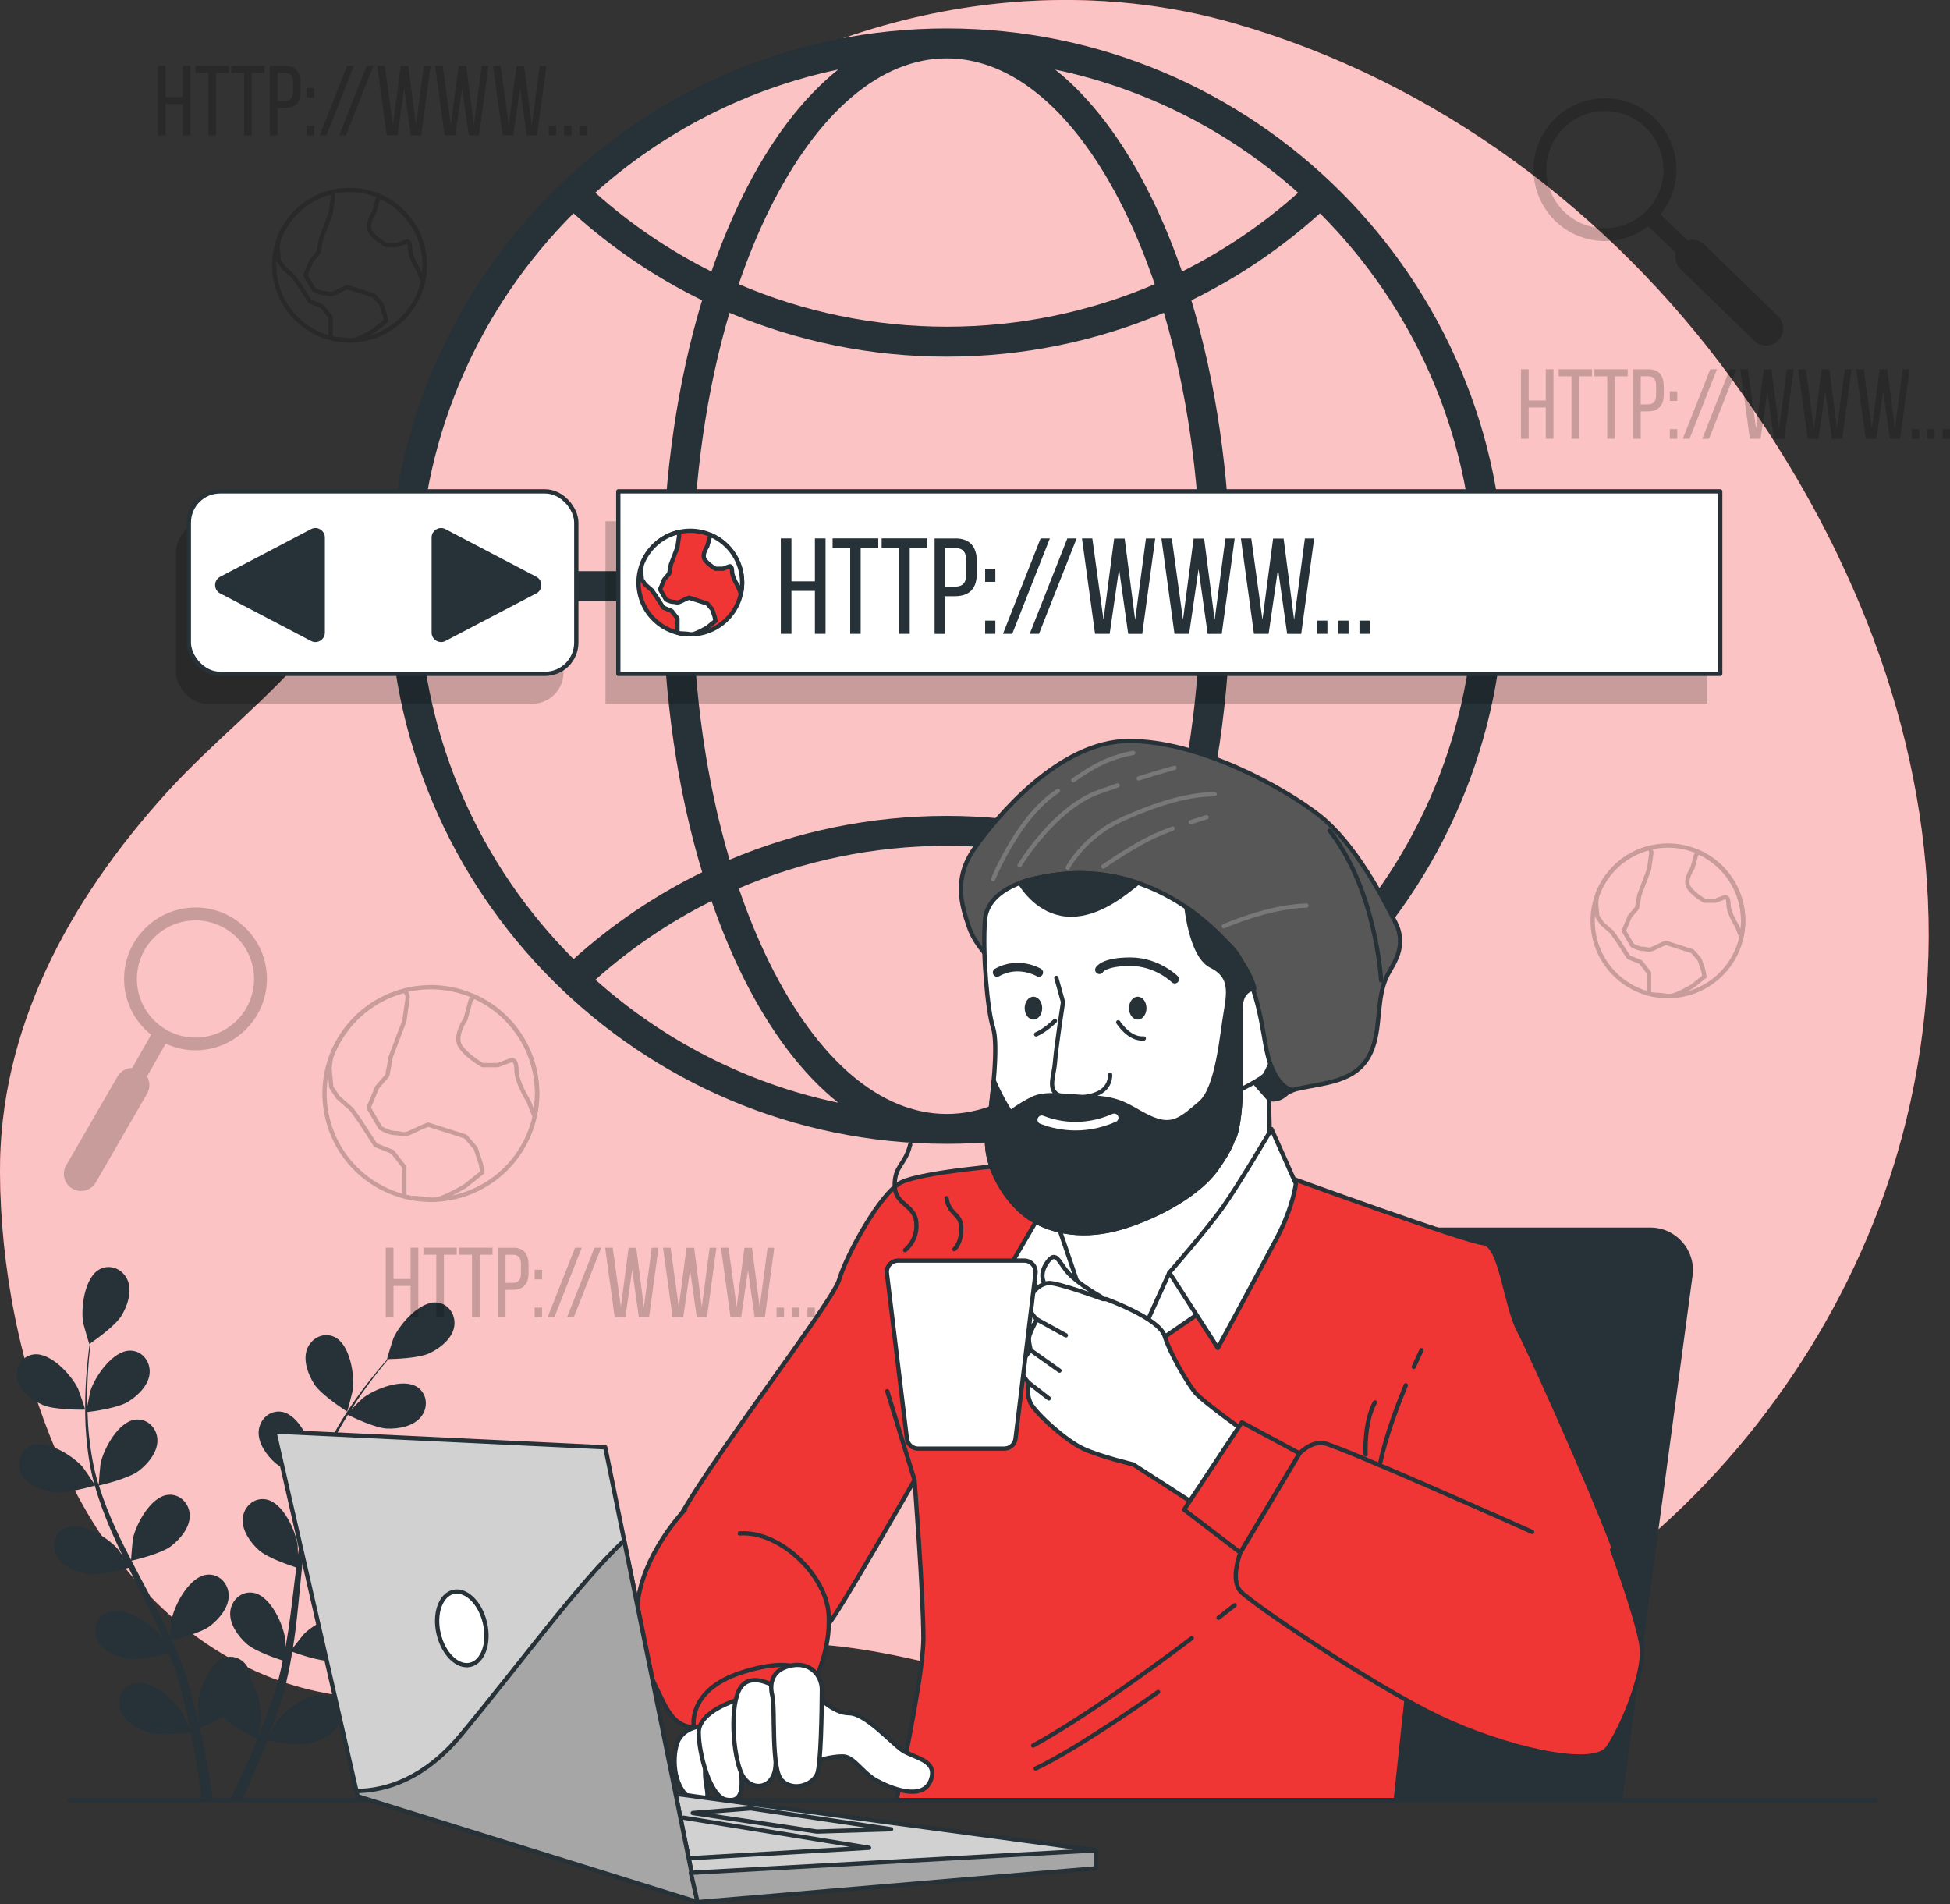 <?xml version="1.0" encoding="UTF-8"?>
<svg id="Layer_2" data-name="Layer 2" xmlns="http://www.w3.org/2000/svg" viewBox="0 0 456.35 445.64">
  <rect x="0" y="0" width="456.35" height="445.64" fill="#333333" stroke="none"/>
  <defs>
    <style>
      .cls-1 {
        fill: #575757;
      }

      .cls-1, .cls-2, .cls-3, .cls-4, .cls-5, .cls-6, .cls-7, .cls-8, .cls-9, .cls-10, .cls-11, .cls-12 {
        stroke-linecap: round;
      }

      .cls-1, .cls-2, .cls-3, .cls-4, .cls-6, .cls-7, .cls-10, .cls-11, .cls-12 {
        stroke: #263238;
      }

      .cls-1, .cls-2, .cls-4, .cls-5, .cls-6, .cls-7, .cls-8, .cls-9, .cls-10, .cls-11, .cls-12 {
        stroke-linejoin: round;
      }

      .cls-2 {
        fill: #d1d1d1;
      }

      .cls-3 {
        stroke-miterlimit: 10;
      }

      .cls-3, .cls-5, .cls-8, .cls-9, .cls-10, .cls-11 {
        fill: none;
      }

      .cls-13 {
        opacity: .2;
      }

      .cls-14, .cls-4 {
        fill: #f03535;
      }

      .cls-5 {
        stroke: #000;
      }

      .cls-15 {
        opacity: .7;
      }

      .cls-15, .cls-7 {
        fill: #fff;
      }

      .cls-6 {
        fill: #a6a6a6;
      }

      .cls-8 {
        stroke: #fff;
      }

      .cls-8, .cls-10 {
        stroke-width: 2px;
      }

      .cls-9 {
        stroke: #787878;
      }

      .cls-12, .cls-16 {
        fill: #263238;
      }
       #hander{animation:slap 24s forwards infinite;transform-box:fill-box;transform-origin:bottom right}
      @-webkit-keyframes slap{0%{transform:rotate(0deg);}
      25%{transform:rotate(5deg);/* Sağa döndür */
      }
      50%{transform:rotate(-5deg);/* Sola döndür */
      }
      75%{transform:rotate(2deg);/* Küçük bir düzeltme */
      }
      100%{transform:rotate(0deg);/* Başlangıç durumuna dönüş */
      }
      }
    </style>
  </defs>
  <g id="Background_Simple" data-name="Background Simple">
    <g>
      <path class="cls-14" d="m430.2,130.17c-6.98-14.53-15.48-28.5-25.16-41.77-28.15-38.58-68.79-69.42-116.48-83.02-48.66-13.87-103.75-.28-142.7,33.11-20.19,17.31-35.68,39.12-45.6,63.08-7.03,17-14.56,34.16-26.42,48.8-10.35,12.78-23.85,23.01-34.93,35.24C15.97,210.96-.18,240.89,0,274.44c.23,42.88,17.5,99.07,61.86,117.53,36.69,15.27,77.69-4.7,115.56-7.22,35.36-2.36,66.09,15.89,100.42,16.28,81.9.93,149.94-64.35,168.2-138.62,11.41-46.41,3.71-91.52-15.85-132.23Z"/>
      <path class="cls-15" d="m430.2,130.17c-6.98-14.53-15.48-28.5-25.16-41.77-28.15-38.58-68.79-69.42-116.48-83.02-48.66-13.87-103.75-.28-142.7,33.11-20.19,17.31-35.68,39.12-45.6,63.08-7.03,17-14.56,34.16-26.42,48.8-10.35,12.78-23.85,23.01-34.93,35.24C15.97,210.96-.18,240.89,0,274.44c.23,42.88,17.5,99.07,61.86,117.53,36.69,15.27,77.69-4.7,115.56-7.22,35.36-2.36,66.09,15.89,100.42,16.28,81.9.93,149.94-64.35,168.2-138.62,11.41-46.41,3.71-91.52-15.85-132.23Z"/>
    </g>
  </g>
  <g id="Plants">
    <g>
      <path class="cls-16" d="m9.99,328.79c2.88,1.26,9.93,1.1,9.93,1.1.07,0-1.51-4.61-1.65-4.89-1.55-3.23-6.43-8.57-10.41-8.04-2.87.39-4.46,3.26-3.81,5.95.66,2.76,3.49,4.8,5.94,5.87Z"/>
      <path class="cls-16" d="m12.42,349.2c2.99.44,9.28-1.39,9.77-1.53.99,3.52,2.3,7.05,3.81,10.55.86,2,1.8,3.99,2.76,5.98-.57-.84-1.09-1.59-1.18-1.68-2.35-2.71-8.47-6.57-12.16-5-2.66,1.13-3.44,4.32-2.1,6.75,1.36,2.48,4.63,3.71,7.28,4.1,2.69.39,8.08-1.06,9.5-1.46.38.76.74,1.52,1.12,2.27,1.82,3.63,3.65,7.23,5.34,10.83.6,1.27,1.14,2.54,1.68,3.8-.51-.75-.95-1.37-1.02-1.46-2.34-2.71-8.47-6.57-12.16-5-2.66,1.13-3.44,4.32-2.1,6.75,1.37,2.48,4.63,3.71,7.28,4.1,2.57.37,7.55-.92,9.24-1.39.52,1.32,1.04,2.63,1.48,3.93.28.89.62,1.73.85,2.65.25.9.5,1.79.75,2.67.41,1.71.85,3.48,1.21,5.16.26,1.17.48,2.29.71,3.41-.58-1.27-1.76-3.73-1.89-3.92-1.91-3.03-7.38-7.78-11.27-6.78-2.8.71-4.06,3.75-3.1,6.35.97,2.66,4.02,4.37,6.58,5.15,2.82.86,9.06.07,9.84-.03.37,1.86.72,3.68,1.02,5.4.67,3.8,1.17,7.2,1.56,10.08h2.63c-.46-2.98-1.06-6.53-1.85-10.51-.37-1.89-.81-3.91-1.27-5.98.47-.19,3.13-1.26,5.49-2.58,2.05,2.22,7.32,4.83,8,5.16-.72,1.76-1.43,3.47-2.13,5.07-1.46,3.35-2.84,6.32-4.06,8.85h2.84c1.05-2.33,2.2-4.98,3.4-7.92.73-1.79,1.49-3.71,2.24-5.69.75.16,6.93,1.41,9.81.76,2.61-.59,5.77-2.07,6.94-4.65,1.14-2.53.12-5.64-2.62-6.56-3.8-1.28-9.61,3.04-11.74,5.93-.13.17-1.28,2.17-1.99,3.44.3-.81.61-1.6.91-2.43.61-1.65,1.16-3.32,1.77-5.12.26-.88.53-1.76.8-2.66.28-.88.47-1.85.71-2.78.52-2.17.94-4.4,1.31-6.65,1.45.53,6.63,2.33,9.31,2.14,2.67-.19,6.02-1.17,7.57-3.54,1.51-2.32.97-5.56-1.6-6.89-3.57-1.84-9.96,1.55-12.5,4.08-.16.16-1.78,2.18-2.64,3.3.21-1.36.43-2.71.6-4.09.49-3.98.87-8.02,1.26-12.06.12-1.24.25-2.46.38-3.7.51.19,6.62,2.47,9.63,2.26,2.67-.19,6.02-1.17,7.57-3.54,1.51-2.32.97-5.56-1.6-6.89-3.57-1.84-9.96,1.55-12.5,4.08-.19.19-2.52,3.1-3.07,3.87.29-2.71.6-5.41,1.01-8.06.57-3.65,1.32-7.21,2.31-10.6.24.09,6.6,2.49,9.68,2.28,2.67-.19,6.02-1.17,7.57-3.54,1.51-2.32.97-5.56-1.6-6.89-3.57-1.84-9.96,1.55-12.5,4.08-.2.2-2.7,3.33-3.11,3.93.06-.2.1-.42.16-.62,1.1-3.61,2.62-6.96,4.2-10.03.91-1.79,1.89-3.44,2.87-5.03,1.14.57,6.38,3.11,9.17,3.22,2.67.11,6.11-.5,7.91-2.69,1.76-2.14,1.58-5.42-.83-7.02-3.34-2.22-10.07.45-12.87,2.68-.15.12-1.56,1.53-2.58,2.57.45-.71.91-1.45,1.36-2.13,1.68-2.53,3.37-4.74,4.89-6.69.87-1.1,1.68-2.08,2.45-2.98,1.41-.02,7.09-.2,9.57-1.36,2.42-1.14,5.19-3.26,5.78-6.03.57-2.71-1.1-5.54-3.97-5.85-3.99-.43-8.73,5.04-10.19,8.31-.13.28-1.59,4.93-1.51,4.93,0,0,.07,0,.09,0-.76.86-1.56,1.79-2.41,2.82-1.56,1.92-3.31,4.1-5.05,6.6-1.75,2.5-3.57,5.26-5.23,8.34-1.67,3.09-3.27,6.42-4.47,10.06-.01.04-.02.09-.04.13.02-1.18-.03-4.47-.06-4.72-.46-3.55-3.44-10.15-7.39-10.88-2.84-.52-5.25,1.7-5.48,4.47-.23,2.82,1.82,5.65,3.81,7.43,2.25,2.01,8.5,3.96,9,4.11-1.11,3.48-1.97,7.15-2.64,10.9-.38,2.15-.7,4.32-.99,6.51-.01-1.02-.04-1.93-.05-2.05-.46-3.55-3.44-10.15-7.39-10.88-2.84-.53-5.25,1.7-5.48,4.47-.23,2.82,1.82,5.65,3.81,7.43,2.03,1.81,7.32,3.58,8.73,4.03-.1.84-.22,1.68-.32,2.52-.48,4.03-.94,8.05-1.52,11.98-.2,1.39-.45,2.74-.7,4.1-.01-.9-.03-1.66-.05-1.78-.46-3.55-3.44-10.15-7.39-10.88-2.84-.53-5.25,1.7-5.48,4.47-.23,2.82,1.82,5.65,3.81,7.43,1.93,1.73,6.81,3.4,8.48,3.94-.29,1.38-.58,2.77-.93,4.1-.26.9-.44,1.79-.75,2.68-.29.89-.57,1.77-.85,2.64-.6,1.66-1.21,3.37-1.84,4.97-.43,1.12-.86,2.17-1.29,3.24.22-1.38.59-4.08.59-4.31.05-2.38-.79-6.25-2.47-8.97.01-.35,0-.7-.07-1.05-.44-2.74-3.01-4.77-5.81-4.03-3.88,1.03-6.34,7.84-6.52,11.42-.01.21.13,2.52.24,3.97-.2-.84-.38-1.66-.59-2.53-.41-1.72-.86-3.42-1.35-5.25-.26-.88-.53-1.76-.8-2.65-.25-.89-.63-1.8-.94-2.71-.77-2.1-1.65-4.19-2.58-6.27,1.5-.36,6.81-1.71,8.95-3.35,2.12-1.63,4.38-4.3,4.36-7.13-.02-2.77-2.25-5.18-5.13-4.86-3.99.43-7.45,6.79-8.18,10.3-.05.22-.28,2.8-.38,4.21-.57-1.25-1.13-2.5-1.75-3.74-1.78-3.59-3.7-7.17-5.6-10.75-.58-1.1-1.15-2.2-1.72-3.29.54-.12,6.89-1.6,9.28-3.43,2.12-1.63,4.38-4.3,4.36-7.13-.02-2.77-2.26-5.18-5.13-4.86-3.99.43-7.45,6.79-8.18,10.3-.05.26-.39,3.97-.43,4.92-1.26-2.42-2.49-4.84-3.6-7.28-1.54-3.36-2.87-6.74-3.92-10.12.25-.06,6.88-1.56,9.33-3.44,2.12-1.63,4.38-4.3,4.36-7.13-.02-2.77-2.25-5.17-5.13-4.86-3.99.43-7.45,6.79-8.18,10.3-.06.28-.41,4.27-.43,4.99-.06-.2-.15-.4-.21-.6-1.07-3.62-1.65-7.25-2.03-10.68-.22-1.99-.33-3.91-.38-5.78,1.26-.15,7.03-.92,9.42-2.37,2.29-1.39,4.82-3.79,5.11-6.61.28-2.76-1.67-5.39-4.56-5.4-4.01,0-8.15,5.93-9.26,9.34-.06.19-.46,2.14-.74,3.56-.01-.84-.04-1.71-.04-2.52,0-3.03.2-5.81.39-8.27.12-1.4.26-2.66.39-3.84,1.16-.8,5.8-4.08,7.23-6.42,1.39-2.29,2.53-5.58,1.49-8.22-1.02-2.58-3.97-4.01-6.54-2.69-3.57,1.84-4.5,9.02-3.91,12.56.05.31,1.4,4.99,1.46,4.95,0,0,.06-.04.07-.05-.16,1.13-.31,2.35-.45,3.68-.24,2.46-.5,5.24-.57,8.29-.08,3.04-.08,6.36.23,9.84.31,3.49.82,7.16,1.82,10.86.01.04.03.08.04.13-.63-.99-2.49-3.71-2.66-3.9-2.34-2.71-8.47-6.57-12.16-5-2.66,1.13-3.44,4.32-2.1,6.75,1.37,2.48,4.63,3.71,7.28,4.1Z"/>
      <path class="cls-16" d="m81.24,330.34c.06.04,1.28-4.68,1.32-4.99.49-3.55-.64-10.7-4.25-12.45-2.6-1.26-5.51.26-6.46,2.86-.97,2.66.26,5.93,1.71,8.18,1.71,2.64,7.67,6.39,7.68,6.4Z"/>
    </g>
  </g>
  <g id="Graphics_2" data-name="Graphics 2">
    <path class="cls-13" d="m45.75,212.38c-9.22,0-16.71,7.5-16.71,16.71,0,5.29,2.47,10,6.32,13.06l-4.42,7.78c-1.37.01-2.69.71-3.43,1.98l-12.02,20.81c-1.11,1.91-.45,4.36,1.46,5.46.63.36,1.32.54,2,.54,1.38,0,2.73-.72,3.47-2l12.02-20.81c.74-1.29.67-2.81-.02-4.01l4.35-7.66c2.13.99,4.49,1.55,6.99,1.55,9.22,0,16.71-7.5,16.71-16.71s-7.5-16.71-16.71-16.71Zm0,30.43c-7.56,0-13.71-6.15-13.71-13.71s6.15-13.71,13.71-13.71,13.71,6.15,13.71,13.71-6.15,13.71-13.71,13.71Z"/>
    <path class="cls-13" d="m359.39,35.61c-2.25,8.94,3.19,18.04,12.12,20.29,5.13,1.29,10.3.04,14.21-2.93l6.46,6.19c-.32,1.33.03,2.79,1.09,3.81l17.24,16.75c1.58,1.54,4.12,1.5,5.66-.08.51-.52.84-1.15,1.01-1.81.34-1.34-.03-2.82-1.09-3.85l-17.24-16.75c-1.07-1.04-2.56-1.34-3.89-.96l-6.36-6.09c1.48-1.82,2.6-3.98,3.21-6.4,2.25-8.94-3.18-18.04-12.12-20.29-8.94-2.25-18.04,3.19-20.29,12.12Zm29.5,7.44c-1.85,7.33-9.32,11.79-16.65,9.95-7.33-1.85-11.79-9.32-9.95-16.65,1.85-7.33,9.32-11.79,16.65-9.95,7.33,1.85,11.79,9.32,9.94,16.65Z"/>
    <g class="cls-13">
      <circle class="cls-5" cx="390.34" cy="215.5" r="17.62" transform="translate(-28.8 63.42) rotate(-8.96)"/>
      <path class="cls-5" d="m396.08,230.79l2.82-2.25-.28-1.41-.85-2.54-1.69-1.97-6.2-1.97s-.85.28-2.54,1.13-1.69.28-2.82.28-2.54-.85-2.54-.85l-1.97-3.38,1.41-3.38,1.69-1.97.56-3.1,2.25-5.92.56-3.94c-.09-.49-.28-.83-.53-1.07-5.64,1.44-10.17,5.59-12.15,10.99-.23,1.14-.27,1.91-.27,1.91l.28,3.1,1.13,1.69,2.25,1.97,1.41,1.97,2.54,3.94,2.82,1.13,1.97,2.54v4.85c.33.08.65.17.98.24,1.02.03,2.59.11,3.42.34.28,0,.55-.03.82-.04,1.77-.39,4.92-2.29,4.92-2.29Z"/>
      <path class="cls-5" d="m397.43,199.38l-.51.71-.85,3.1s-1.97,2.82-.84,4.51c1.13,1.69,3.66,3.1,3.66,3.1h2.54l2.25-.85s.84-.28.84,1.69,1.97,5.07,1.97,5.07l1.03,2.59c.27-1.22.42-2.49.42-3.79,0-7.2-4.33-13.39-10.52-16.12Z"/>
    </g>
    <g class="cls-13">
      <circle class="cls-5" cx="81.79" cy="62.06" r="17.62"/>
      <path class="cls-5" d="m87.53,77.35l2.82-2.25-.28-1.41-.85-2.54-1.69-1.97-6.2-1.97s-.85.28-2.54,1.13c-1.69.85-1.69.28-2.82.28s-2.54-.85-2.54-.85l-1.97-3.38,1.41-3.38,1.69-1.97.56-3.1,2.25-5.92.56-3.94c-.09-.49-.28-.83-.53-1.07-5.64,1.44-10.17,5.59-12.15,10.99-.23,1.14-.27,1.91-.27,1.91l.28,3.1,1.13,1.69,2.25,1.97,1.41,1.97,2.54,3.94,2.82,1.13,1.97,2.54v4.85c.33.08.65.17.98.24,1.02.03,2.59.11,3.42.34.28,0,.55-.03.82-.04,1.77-.39,4.92-2.29,4.92-2.29Z"/>
      <path class="cls-5" d="m88.89,45.94l-.51.71-.85,3.1s-1.97,2.82-.84,4.51c1.13,1.69,3.66,3.1,3.66,3.1h2.54l2.25-.85s.84-.28.84,1.69,1.97,5.07,1.97,5.07l1.03,2.59c.27-1.22.42-2.49.42-3.79,0-7.2-4.33-13.39-10.52-16.12Z"/>
    </g>
    <g class="cls-13">
      <circle class="cls-5" cx="100.83" cy="255.91" r="24.88" transform="translate(-58.56 31.74) rotate(-13.91)"/>
      <path class="cls-5" d="m108.94,277.5l3.98-3.18-.4-1.99-1.19-3.58-2.39-2.78-8.75-2.78s-1.19.4-3.58,1.59c-2.39,1.19-2.39.4-3.98.4s-3.58-1.19-3.58-1.19l-2.78-4.77,1.99-4.77,2.39-2.78.8-4.38,3.18-8.35.8-5.57c-.13-.69-.39-1.17-.76-1.51-7.96,2.04-14.36,7.89-17.16,15.51-.33,1.61-.38,2.7-.38,2.7l.4,4.38,1.59,2.39,3.18,2.78,1.99,2.78,3.58,5.57,3.98,1.59,2.78,3.58v6.85c.46.12.92.24,1.39.34,1.44.04,3.65.16,4.83.48.39,0,.77-.04,1.16-.06,2.5-.54,6.94-3.23,6.94-3.23Z"/>
      <path class="cls-5" d="m110.85,233.15l-.72,1-1.19,4.38s-2.78,3.98-1.19,6.36c1.59,2.39,5.17,4.38,5.17,4.38h3.58l3.18-1.19s1.19-.4,1.19,2.39,2.78,7.16,2.78,7.16l1.46,3.65c.38-1.73.59-3.52.59-5.36,0-10.17-6.11-18.9-14.86-22.76Z"/>
    </g>
    <g class="cls-13">
      <path d="m92.09,300.94v7.32h-1.81v-16.27h1.81v7.32h4v-7.32h1.81v16.27h-1.81v-7.32h-4Z"/>
      <path d="m102.1,308.26v-14.62h-3v-1.65h7.79v1.65h-3v14.62h-1.79Z"/>
      <path d="m110.47,308.26v-14.62h-3v-1.65h7.79v1.65h-3v14.62h-1.79Z"/>
      <path d="m120.05,291.99c2.56,0,3.65,1.51,3.65,3.98v1.95c0,2.58-1.21,3.93-3.79,3.93h-1.6v6.42h-1.81v-16.27h3.56Zm-.14,8.23c1.35,0,2-.63,2-2.19v-2.16c0-1.49-.54-2.23-1.86-2.23h-1.74v6.58h1.6Z"/>
      <path d="m126.86,297.15v2.25h-1.74v-2.25h1.74Zm0,8.86v2.25h-1.74v-2.25h1.74Z"/>
      <path d="m136.16,291.99l-6.42,16.27h-1.58l6.42-16.27h1.58Z"/>
      <path d="m140.71,291.99l-6.42,16.27h-1.58l6.42-16.27h1.58Z"/>
      <path d="m146.34,308.26h-2.49l-2.23-16.27h1.77l1.91,13.86,1.81-13.83h1.79l1.79,13.86,1.84-13.88h1.58l-2.21,16.27h-2.39l-1.56-11.04-1.6,11.04Z"/>
      <path d="m159.89,308.26h-2.49l-2.23-16.27h1.77l1.91,13.86,1.81-13.83h1.79l1.79,13.86,1.84-13.88h1.58l-2.21,16.27h-2.39l-1.56-11.04-1.6,11.04Z"/>
      <path d="m173.44,308.26h-2.49l-2.23-16.27h1.77l1.91,13.86,1.81-13.83h1.79l1.79,13.86,1.84-13.88h1.58l-2.21,16.27h-2.39l-1.56-11.04-1.6,11.04Z"/>
      <path d="m183.48,306.01v2.25h-1.74v-2.25h1.74Z"/>
      <path d="m187.09,306.01v2.25h-1.74v-2.25h1.74Z"/>
      <path d="m190.69,306.01v2.25h-1.74v-2.25h1.74Z"/>
    </g>
    <g class="cls-13">
      <path d="m357.75,95.36v7.32h-1.81v-16.27h1.81v7.32h4v-7.32h1.81v16.27h-1.81v-7.32h-4Z"/>
      <path d="m367.77,102.68v-14.62h-3v-1.65h7.79v1.65h-3v14.62h-1.79Z"/>
      <path d="m376.13,102.68v-14.62h-3v-1.65h7.79v1.65h-3v14.62h-1.79Z"/>
      <path d="m385.71,86.41c2.56,0,3.65,1.51,3.65,3.98v1.95c0,2.58-1.21,3.93-3.79,3.93h-1.6v6.42h-1.81v-16.27h3.56Zm-.14,8.23c1.35,0,2-.63,2-2.19v-2.16c0-1.49-.54-2.23-1.86-2.23h-1.74v6.58h1.6Z"/>
      <path d="m392.52,91.57v2.26h-1.74v-2.26h1.74Zm0,8.86v2.26h-1.74v-2.26h1.74Z"/>
      <path d="m401.82,86.41l-6.42,16.27h-1.58l6.42-16.27h1.58Z"/>
      <path d="m406.38,86.41l-6.42,16.27h-1.58l6.42-16.27h1.58Z"/>
      <path d="m412,102.68h-2.49l-2.23-16.27h1.77l1.91,13.86,1.81-13.83h1.79l1.79,13.86,1.84-13.88h1.58l-2.21,16.27h-2.39l-1.56-11.04-1.6,11.04Z"/>
      <path d="m425.55,102.68h-2.49l-2.23-16.27h1.77l1.91,13.86,1.81-13.83h1.79l1.79,13.86,1.84-13.88h1.58l-2.21,16.27h-2.39l-1.56-11.04-1.6,11.04Z"/>
      <path d="m439.11,102.68h-2.49l-2.23-16.27h1.77l1.91,13.86,1.81-13.83h1.79l1.79,13.86,1.84-13.88h1.58l-2.21,16.27h-2.39l-1.56-11.04-1.6,11.04Z"/>
      <path d="m449.15,100.43v2.26h-1.74v-2.26h1.74Z"/>
      <path d="m452.75,100.43v2.26h-1.74v-2.26h1.74Z"/>
      <path d="m456.35,100.43v2.26h-1.74v-2.26h1.74Z"/>
    </g>
    <g class="cls-13">
      <path d="m38.75,24.36v7.32h-1.81V15.41h1.81v7.32h4v-7.32h1.81v16.27h-1.81v-7.32h-4Z"/>
      <path d="m48.77,31.68v-14.62h-3v-1.65h7.79v1.65h-3v14.62h-1.79Z"/>
      <path d="m57.13,31.68v-14.62h-3v-1.65h7.79v1.65h-3v14.62h-1.79Z"/>
      <path d="m66.71,15.41c2.56,0,3.65,1.51,3.65,3.98v1.95c0,2.58-1.21,3.93-3.79,3.93h-1.6v6.42h-1.81V15.41h3.56Zm-.14,8.23c1.35,0,2-.63,2-2.19v-2.16c0-1.49-.54-2.23-1.86-2.23h-1.74v6.58h1.6Z"/>
      <path d="m73.52,20.57v2.26h-1.74v-2.26h1.74Zm0,8.86v2.26h-1.74v-2.26h1.74Z"/>
      <path d="m82.82,15.41l-6.42,16.27h-1.58l6.42-16.27h1.58Z"/>
      <path d="m87.38,15.41l-6.42,16.27h-1.58l6.42-16.27h1.58Z"/>
      <path d="m93,31.68h-2.49l-2.23-16.27h1.77l1.91,13.86,1.81-13.83h1.79l1.79,13.86,1.84-13.88h1.58l-2.21,16.27h-2.39l-1.56-11.04-1.6,11.04Z"/>
      <path d="m106.55,31.68h-2.49l-2.23-16.27h1.77l1.91,13.86,1.81-13.83h1.79l1.79,13.86,1.84-13.88h1.58l-2.21,16.27h-2.39l-1.56-11.04-1.6,11.04Z"/>
      <path d="m120.11,31.68h-2.49l-2.23-16.27h1.77l1.91,13.86,1.81-13.83h1.79l1.79,13.86,1.84-13.88h1.58l-2.21,16.27h-2.39l-1.56-11.04-1.6,11.04Z"/>
      <path d="m130.15,29.43v2.26h-1.74v-2.26h1.74Z"/>
      <path d="m133.75,29.43v2.26h-1.74v-2.26h1.74Z"/>
      <path d="m137.35,29.43v2.26h-1.74v-2.26h1.74Z"/>
    </g>
  </g>
  <g id="Graphic_1" data-name="Graphic 1">
    <path class="cls-16" d="m221.56,6.65c-71.97,0-130.52,58.55-130.52,130.52s58.55,130.52,130.52,130.52,130.52-58.55,130.52-130.52S293.53,6.65,221.56,6.65Zm123.47,127.02h-56.99c-.3-22.67-3.49-44.38-9.23-63.4,10.83-5.29,20.97-12.11,30.1-20.35,21.57,21.59,35.2,51.11,36.12,83.75Zm-123.47,127.02c-15.44,0-30.15-12.52-41.43-35.26-2.7-5.45-5.11-11.33-7.23-17.54,15.21-6.52,31.72-9.95,48.67-9.95s33.45,3.43,48.67,9.95c-2.13,6.21-4.53,12.09-7.23,17.54-11.28,22.74-26,35.26-41.43,35.26Zm0-69.75c-17.69,0-34.91,3.54-50.82,10.26-5.39-18.15-8.37-38.86-8.67-60.53h118.97c-.29,21.66-3.28,42.38-8.67,60.53-15.91-6.72-33.13-10.26-50.82-10.26Zm-59.49-57.27c.29-21.64,3.27-42.34,8.65-60.47,15.91,6.73,33.14,10.27,50.83,10.27s34.92-3.54,50.83-10.27c5.38,18.14,8.36,38.83,8.65,60.47h-118.97ZM221.56,13.65c15.44,0,30.15,12.52,41.43,35.26,2.71,5.46,5.12,11.36,7.25,17.59-15.22,6.53-31.73,9.96-48.68,9.96s-33.47-3.44-48.68-9.96c2.13-6.23,4.54-12.13,7.25-17.59,11.28-22.74,26-35.26,41.43-35.26Zm82.25,31.45c-8.29,7.4-17.43,13.58-27.19,18.45-2.17-6.27-4.62-12.22-7.36-17.74-6.42-12.94-14-22.89-22.31-29.52,21.54,4.52,41.03,14.66,56.86,28.82Zm-129.95.7c-2.74,5.52-5.19,11.47-7.36,17.74-9.76-4.86-18.9-11.04-27.19-18.45,15.83-14.16,35.32-24.3,56.86-28.82-8.32,6.64-15.9,16.58-22.32,29.52Zm-39.65,4.12c9.14,8.24,19.27,15.06,30.1,20.35-5.75,19.02-8.93,40.73-9.23,63.4h-56.99c.91-32.64,14.55-62.16,36.12-83.75Zm-36.12,90.75h56.99c.3,22.7,3.49,44.42,9.25,63.45-10.83,5.29-20.96,12.1-30.09,20.33-21.59-21.6-35.23-51.13-36.15-83.78Zm41.26,88.61c8.28-7.39,17.42-13.57,27.17-18.42,2.17,6.25,4.61,12.18,7.34,17.69,6.42,12.94,14,22.89,22.32,29.52-21.52-4.51-41-14.65-56.83-28.79Zm129.91-.73c2.73-5.51,5.17-11.44,7.34-17.69,9.75,4.86,18.89,11.03,27.17,18.42-15.83,14.14-35.3,24.28-56.82,28.79,8.32-6.64,15.9-16.58,22.31-29.52Zm39.62-4.09c-9.13-8.23-19.26-15.04-30.09-20.33,5.76-19.03,8.95-40.76,9.25-63.45h56.99c-.91,32.66-14.56,62.19-36.15,83.78Z"/>
  </g>
  <g id="Url">
    <g>
      <rect class="cls-13" x="141.7" y="121.99" width="257.88" height="42.71"/>
      <rect class="cls-13" x="41.2" y="121.99" width="90.67" height="42.71" rx="7.31" ry="7.31"/>
      <rect class="cls-7" x="144.7" y="114.99" width="257.88" height="42.71"/>
      <g>
        <g>
          <path class="cls-16" d="m185.22,138.28v10.05h-2.49v-22.33h2.49v10.05h5.49v-10.05h2.49v22.33h-2.49v-10.05h-5.49Z"/>
          <path class="cls-16" d="m198.97,148.33v-20.07h-4.12v-2.27h10.69v2.27h-4.12v20.07h-2.46Z"/>
          <path class="cls-16" d="m210.45,148.33v-20.07h-4.12v-2.27h10.69v2.27h-4.12v20.07h-2.46Z"/>
          <path class="cls-16" d="m223.6,126c3.51,0,5.01,2.07,5.01,5.46v2.68c0,3.54-1.66,5.39-5.2,5.39h-2.2v8.81h-2.49v-22.33h4.88Zm-.19,11.3c1.85,0,2.74-.86,2.74-3v-2.97c0-2.04-.73-3.06-2.55-3.06h-2.39v9.03h2.2Z"/>
          <path class="cls-16" d="m232.94,133.08v3.09h-2.39v-3.09h2.39Zm0,12.16v3.09h-2.39v-3.09h2.39Z"/>
          <path class="cls-16" d="m245.7,126l-8.81,22.33h-2.17l8.81-22.33h2.17Z"/>
          <path class="cls-16" d="m251.96,126l-8.81,22.33h-2.17l8.81-22.33h2.17Z"/>
          <path class="cls-16" d="m259.68,148.33h-3.41l-3.06-22.33h2.42l2.62,19.02,2.49-18.98h2.46l2.46,19.02,2.52-19.05h2.17l-3.03,22.33h-3.29l-2.14-15.16-2.2,15.16Z"/>
          <path class="cls-16" d="m278.27,148.33h-3.41l-3.06-22.33h2.43l2.62,19.02,2.49-18.98h2.46l2.46,19.02,2.52-19.05h2.17l-3.03,22.33h-3.29l-2.14-15.16-2.2,15.16Z"/>
          <path class="cls-16" d="m296.87,148.33h-3.41l-3.06-22.33h2.43l2.62,19.02,2.49-18.98h2.46l2.46,19.02,2.52-19.05h2.17l-3.03,22.33h-3.29l-2.14-15.16-2.2,15.16Z"/>
          <path class="cls-16" d="m310.65,145.24v3.09h-2.39v-3.09h2.39Z"/>
          <path class="cls-16" d="m315.6,145.24v3.09h-2.39v-3.09h2.39Z"/>
          <path class="cls-16" d="m320.54,145.24v3.09h-2.39v-3.09h2.39Z"/>
        </g>
        <g>
          <circle class="cls-4" cx="161.55" cy="136.34" r="12.12" transform="translate(-26.22 39.24) rotate(-12.82)"/>
          <path class="cls-7" d="m165.5,146.86l1.94-1.55-.19-.97-.58-1.74-1.16-1.36-4.26-1.36s-.58.19-1.74.78c-1.16.58-1.16.19-1.94.19s-1.74-.58-1.74-.58l-1.36-2.33.97-2.33,1.16-1.36.39-2.13,1.55-4.07.39-2.71c-.06-.34-.19-.57-.37-.74-3.88.99-7,3.85-8.36,7.56-.16.78-.19,1.32-.19,1.32l.19,2.13.78,1.16,1.55,1.36.97,1.36,1.74,2.71,1.94.78,1.36,1.74v3.34c.22.06.45.12.68.16.7.02,1.78.08,2.35.23.19,0,.38-.02.57-.03,1.22-.27,3.38-1.57,3.38-1.57Z"/>
          <path class="cls-7" d="m166.44,125.25l-.35.49-.58,2.13s-1.36,1.94-.58,3.1c.78,1.16,2.52,2.13,2.52,2.13h1.74l1.55-.58s.58-.19.58,1.16,1.36,3.49,1.36,3.49l.71,1.78c.18-.84.29-1.71.29-2.61,0-4.96-2.98-9.21-7.24-11.09Z"/>
        </g>
      </g>
      <g>
        <rect class="cls-7" x="44.2" y="114.99" width="90.67" height="42.71" rx="7.31" ry="7.31"/>
        <path class="cls-12" d="m51.76,138.42l21.27,11.14c1.14.6,2.5-.23,2.5-1.51v-22.27c0-1.28-1.36-2.11-2.5-1.51l-21.27,11.14c-1.22.64-1.22,2.39,0,3.03Z"/>
        <path class="cls-12" d="m125.28,138.42l-21.27,11.14c-1.14.6-2.5-.23-2.5-1.51v-22.27c0-1.28,1.36-2.11,2.5-1.51l21.27,11.14c1.22.64,1.22,2.39,0,3.03Z"/>
      </g>
    </g>
  </g>
  <g id="Character">
    <path class="cls-16" d="m386.23,287.27h-112.9c-4.99,0-9.21,3.69-9.87,8.63l-16.84,125.37h133l16.48-122.71c.8-5.97-3.84-11.29-9.87-11.29Z"/>
    <g>
      <g>
        <path class="cls-4" d="m170,376.88c7.28,4.16,21.84,5.2,23.92,3.12,2.08-2.08,20.1-33.62,20.1-33.62,0,0,2.08,26.69,2.08,37.09,0,7.05-3.82,26.19-6.28,37.8h116.82l4.2-39.19s5.89,8.67,14.21,15.6c8.32,6.93,16.98,5.2,25.65.35,8.67-4.85,12.82-15.25,10.4-25.65-2.43-10.4-22.53-55.11-25.65-61.01-3.12-5.89-4.16-20.1-8.32-20.45-4.16-.35-45.06-15.25-45.06-15.25,0,0-24.96-6.93-28.77-5.89-3.81,1.04-33.62,2.77-35.36,2.77s-22.18,1.73-27.04,4.16c-4.85,2.43-12.83,16.98-14.56,22.88-1.73,5.89-38.13,52.34-39.17,59.97-1.04,7.63,5.55,13.17,12.82,17.33Z"/>
        <path class="cls-11" d="m278.9,383.38c-10.02,7.54-25.55,18.78-37.11,25.12"/>
        <path class="cls-11" d="m288.93,375.67s-1.39,1.1-3.76,2.93"/>
        <path class="cls-11" d="m271.03,395.96s-18.5,13.13-28.65,17.91"/>
        <path class="cls-11" d="m330.86,319.88c.56-1.25,1.16-2.55,1.79-3.9"/>
        <path class="cls-11" d="m323.07,342.12s1.17-6.46,5.93-17.93"/>
        <path class="cls-11" d="m319.59,340.38s-.44-7.4,2.18-12.2"/>
        <line class="cls-11" x1="214.02" y1="346.37" x2="207.64" y2="325.57"/>
      </g>
      <g>
        <path class="cls-7" d="m237.13,294.98s.63,5.35,1.26,7.87c.63,2.52,1.57,10.08,1.57,10.08,0,0,5.04-7.56,6.3-9.13,1.26-1.57-2.83-10.08-2.83-10.08l-6.3,1.26Z"/>
        <path class="cls-7" d="m243.74,283.64l-6.61,11.34s5.98,7.56,11.97,11.97c5.98,4.41,15.12,11.65,15.12,11.65,0,0-4.41-14.49-5.35-18.58-.94-4.09-8.82-17.95-8.82-17.95,0,0-4.09-1.57-6.3,1.57Z"/>
        <path class="cls-7" d="m303.58,251.52s1.26,2.52-.63,3.46c-1.89.94-5.98,2.2-5.98,2.2l.31,14.49s-13.23,23.62-17.32,29.29c-4.09,5.67-15.75,17.64-15.75,17.64,0,0-10.88-14.96-12.14-18.74s-6.1-17.86-6.1-17.86c0,0,19.82-2.14,23.91-4.98,4.09-2.83,11.34-11.02,13.23-18.58,1.89-7.56-2.52-11.97,3.46-16.38,5.98-4.41,9.76-6.3,12.28-5.04,2.52,1.26,4.72,14.49,4.72,14.49Z"/>
        <path class="cls-12" d="m292.44,252.05l4.53,5.14s4.31,1.42,6.61-5.67c2.31-7.09-4.72-14.49-4.72-14.49l-6.41,15.02Z"/>
        <polygon class="cls-7" points="273.66 297.82 264.22 318.6 283.43 305.38 273.66 297.82"/>
        <path class="cls-7" d="m297.57,264.23s-7.53,12.8-11.31,18.16c-3.78,5.35-12.6,15.43-12.6,15.43l11.34,17.64s10.57-19.53,13.86-25.83c3.78-7.24,4.41-12.6,4.41-12.6l-5.7-12.8Z"/>
        <path class="cls-7" d="m298.54,246.17s-1.89,4.41-2.52,5.35c-.63.94-5.67,3.46-5.67,3.46l-2.2-2.83.31-18.27v-14.49s9.76,2.83,11.34,8.5-1.26,18.27-1.26,18.27Z"/>
        <g>
          <path class="cls-1" d="m232.72,225.38s-4.41-3.78-5.98-8.5c-1.57-4.72-3.78-11.02,1.26-18.27,5.04-7.24,19.84-25.2,36.22-25.2s35.9,10.71,44.41,17.32c8.5,6.61,15.12,19.53,17.95,25.2,2.83,5.67-.63,9.76-1.89,12.28-2.76,5.52-1.33,12.45-3.89,18.09-3.3,7.25-11.18,7.02-17.84,8.68-1.26.31-3.78-.94-5.67-5.98-1.89-5.04-1.57-14.49-7.24-24.88-5.67-10.39-37.79-21.1-57.32,1.26Z"/>
          <path class="cls-11" d="m323.21,229.44s-1.1-21.08-12.05-35.05"/>
          <g>
            <path class="cls-9" d="m251.18,182.58c4.49-3.11,8.09-5.28,14.02-6.38"/>
            <path class="cls-9" d="m232.42,205.75s5.91-14.77,15.19-20.67"/>
            <path class="cls-9" d="m266.48,182.17c5.2-1.65,8.38-2.48,8.38-2.48"/>
            <path class="cls-9" d="m238.6,202.53s8.06-13.43,18.54-17.19c1.54-.55,3.02-1.07,4.41-1.54"/>
            <path class="cls-9" d="m249.88,203.06s3.76-7.25,12.63-11.28c8.86-4.03,16.12-5.91,21.76-5.91"/>
            <path class="cls-9" d="m278.65,192.41c2.28-.76,3.73-1.16,3.73-1.16"/>
            <path class="cls-9" d="m258.21,202.79s7.52-5.37,13.43-7.79c.96-.39,1.89-.76,2.78-1.09"/>
            <path class="cls-9" d="m286.41,216.76s10.21-4.57,19.34-4.84"/>
          </g>
        </g>
        <g>
          <path class="cls-7" d="m242.48,205.54s-11.34,1.89-11.97,9.76c-.63,7.87.63,21.42,1.89,25.2,1.26,3.78,0,15.75-1.26,24.25-1.26,8.5,5.04,17.32,10.08,20.47,5.04,3.15,12.6,4.72,21.73,1.89,9.13-2.83,17.95-8.19,21.73-13.54s3.46-6.3,4.09-7.24c.63-.94,1.57-5.98,1.57-11.34v-18.9c0-4.72-.31-11.97-.31-11.97,0,0-17.64-25.51-47.56-18.58Z"/>
          <g>
            <path class="cls-12" d="m277.65,212.35c.54,4.14,2.01,11.78,5.78,13.66,4.41,2.2,4.41,5.35,3.46,10.71-.94,5.35-1.89,17.95-5.98,21.42-4.09,3.46-6.3,5.67-11.02,3.78s-6.61-4.72-13.86-5.04c-7.24-.32-11.34-1.26-14.49.31s-5.04,3.15-5.04,3.15c0,0-2.09-3.14-3.94-7.47-.34,3.99-.88,8.24-1.42,11.87-1.26,8.5,5.04,17.32,10.08,20.47s12.6,4.72,21.73,1.89c9.13-2.83,17.95-8.19,21.73-13.54s3.46-6.3,4.09-7.24c.63-.94,1.57-5.98,1.57-11.34v-18.9c0-4.72,3.22-4.7,3.22-4.7,0,0-1.34-8.56-15.92-19.04Z"/>
            <path class="cls-12" d="m238.69,206.62c1.42,2.28,5.36,7.42,11.98,7.42s12.42-4.89,15.62-7.42c-6.69-2.28-14.68-3.2-23.81-1.08,0,0-1.69.28-3.79,1.08Z"/>
          </g>
          <path class="cls-11" d="m247.21,228.84l1.57,5.67s-1.57,10.08-1.89,14.17c-.31,4.09-2.83,8.19,4.41,8.19s8.5-3.15,8.5-5.35"/>
          <path class="cls-10" d="m257.29,226.95s.94-1.89,7.24-1.89,10.39,4.09,10.39,4.09"/>
          <path class="cls-10" d="m243.11,227.58s-4.72-2.83-9.76,0"/>
          <path class="cls-8" d="m243.8,262.05c3.22,1.27,9.56,2.81,16.95-.45"/>
          <ellipse class="cls-16" cx="266.26" cy="235.93" rx="2.05" ry="2.68"/>
          <ellipse class="cls-16" cx="241.85" cy="235.93" rx="2.05" ry="2.68"/>
          <path class="cls-11" d="m246.89,238.92s-2.2,2.2-4.41,3.15"/>
          <path class="cls-11" d="m261.7,239.24s2.52,4.09,5.98,3.78"/>
        </g>
        <path class="cls-7" d="m257.11,303.15s-4.33-2.45-6.79-4.91-3.03-5.92-5.2-2.89c-2.17,3.03-1.15,5.63,1.73,7.65s11.12,3.32,11.12,3.32c0,0,2.17-1.59-.87-3.18Z"/>
      </g>
      <g id="hander">
        <g>
          <path class="cls-7" d="m258.12,304.01s-10.97-4.04-12.85-3.75c-1.88.29-3.9,1.88-4.33,4.33-.43,2.45,1.73,4.19,1.73,4.19,0,0-1.88,3.32-1.88,4.48s.43,2.74.43,2.74c0,0-2.31,2.31-2.31,4.04s1.88,3.61,1.88,3.61c0,0-.72,2.45.43,4.76s8.23,8.81,12.42,10.68c4.19,1.88,11.55,3.61,11.55,3.61l17.9,11.55,10.25-17.76s-11.98-8.52-13.71-10.68c-1.73-2.17-5.77-8.95-7.07-13.14-1.3-4.19-13.71-8.66-13.71-8.66h-.72Z"/>
          <line class="cls-11" x1="242.67" y1="308.78" x2="249.45" y2="312.51"/>
          <line class="cls-11" x1="241.23" y1="316" x2="247.95" y2="320.76"/>
          <line class="cls-11" x1="240.79" y1="323.65" x2="245.45" y2="327.26"/>
        </g>
        <g>
          <path class="cls-7" d="m235.03,339.01h-20.16c-1.34,0-2.47-1-2.63-2.33l-4.68-38.7c-.19-1.58,1.04-2.97,2.63-2.97h29.52c1.59,0,2.82,1.39,2.63,2.97l-4.68,38.7c-.16,1.33-1.29,2.33-2.63,2.33Z"/>
          <g>
            <path class="cls-3" d="m211.81,292.55s3.04-2.23,2.63-6.48c-.4-4.25-5.06-4.05-5.06-8.7s2.43-4.65,3.64-9.51"/>
            <path class="cls-3" d="m223.34,292.34s1.62-1.21,1.62-4.86-2.83-3.04-3.44-7.08"/>
          </g>
        </g>
        <polygon class="cls-4" points="290.63 332.86 277.11 353.31 290.28 363.36 304.14 340.13 290.63 332.86"/>
        <path class="cls-4" d="m377.28,362.66s6.24,16.98,6.93,22.88c.69,5.89-4.51,18.72-7.97,23.57-3.47,4.85-24.26,0-39.51-7.28-15.25-7.28-44.02-26.69-46.45-29.46-2.43-2.77,0-9.01,0-9.01l13.86-23.22s2.43-2.77,5.55-2.43c3.12.35,48.87,20.8,48.87,20.8"/>
      </g>
      <path class="cls-4" d="m160.3,353.31s-8.67,9.01-10.75,19.76c-2.08,10.75,2.43,18.37,4.85,23.57,2.43,5.2,4.16,7.28,7.97,7.63,3.81.35,24.96-2.77,26.34-6.24s5.89-11.44,5.2-20.45-11.44-19.41-20.8-18.72"/>
      <path class="cls-4" d="m162.38,404.26s-1.73-8.67,11.09-12.83c12.82-4.16,17.33-.35,16.64,4.51-.69,4.85-20.1,12.82-27.73,8.32Z"/>
      <path class="cls-7" d="m191.22,396.82s3.74,4.12,7.49,4.12,9.74,6.74,12.36,8.61c2.62,1.87,8.61,2.25,6.74,7.11-1.87,4.87-9.36,1.87-12.73,0-3.37-1.87-5.24-5.62-7.86-5.62s-5.24.75-12.36,2.62c-7.11,1.87-15.73-1.12-10.86-6.74,4.87-5.62,17.22-10.11,17.22-10.11Z"/>
      <g>
        <path class="cls-7" d="m164.64,403.94s-5.24,0-6.37,4.67c-1.12,4.67,0,11.13,4.49,12.93,4.49,1.8,2.25-3.23,2.25-6.46v-8.98l-.37-2.15Z"/>
        <path class="cls-7" d="m172.13,397.94s-8.61,2.62-8.61,7.49,2.62,14.98,6.37,15.73c3.74.75,4.12-2.25,3.37-7.86-.75-5.62-1.12-15.35-1.12-15.35Z"/>
        <path class="cls-7" d="m181.12,394.57s-5.99-3.74-8.24,1.12c-2.25,4.87-1.12,16.85,1.12,20.22,2.25,3.37,7.11,2.62,7.49-2.62.37-5.24-.37-18.72-.37-18.72Z"/>
        <path class="cls-7" d="m192.34,395.49c.02-2.4-1.37-4.68-3.62-5.51-.86-.32-1.89-.46-3.11-.27-4.87.75-5.62,4.12-4.87,7.11.75,3-.37,17.22,2.25,19.84s7.11,1.12,8.24-1.5c.9-2.09,1.08-14.69,1.11-19.68Z"/>
      </g>
    </g>
    <line class="cls-11" x1="438.95" y1="421.27" x2="16.29" y2="421.27"/>
  </g>
  <g id="Device">
    <g>
      <polygon class="cls-2" points="256.51 433.02 152.41 419.02 83.7 420.37 163.25 445.14 256.51 433.02"/>
      <polygon class="cls-11" points="175.7 423.21 162.13 424.29 191.17 428.63 208.54 428.09 175.7 423.21"/>
      <polyline class="cls-11" points="159.96 425.38 203.38 432.43 161.32 434.88"/>
      <polygon class="cls-2" points="64.2 335.02 83.7 420.37 163.25 445.14 141.65 338.71 64.2 335.02"/>
      <path class="cls-6" d="m146.07,360.5c-11.02,10.47-23.64,27.95-38.12,45.43-8.45,10.19-17.28,13.13-24.54,13.21l.28,1.23,79.56,24.76-17.18-84.64Z"/>
      <path class="cls-7" d="m113.5,379.82c1.09,4.71-.46,9.09-3.45,9.78s-6.31-2.56-7.4-7.27c-1.09-4.71.46-9.09,3.45-9.78s6.31,2.56,7.4,7.27Z"/>
      <polygon class="cls-6" points="163.25 445.14 256.51 437.23 256.51 433.02 161.67 438.29 163.25 445.14"/>
    </g>
  </g>
</svg>